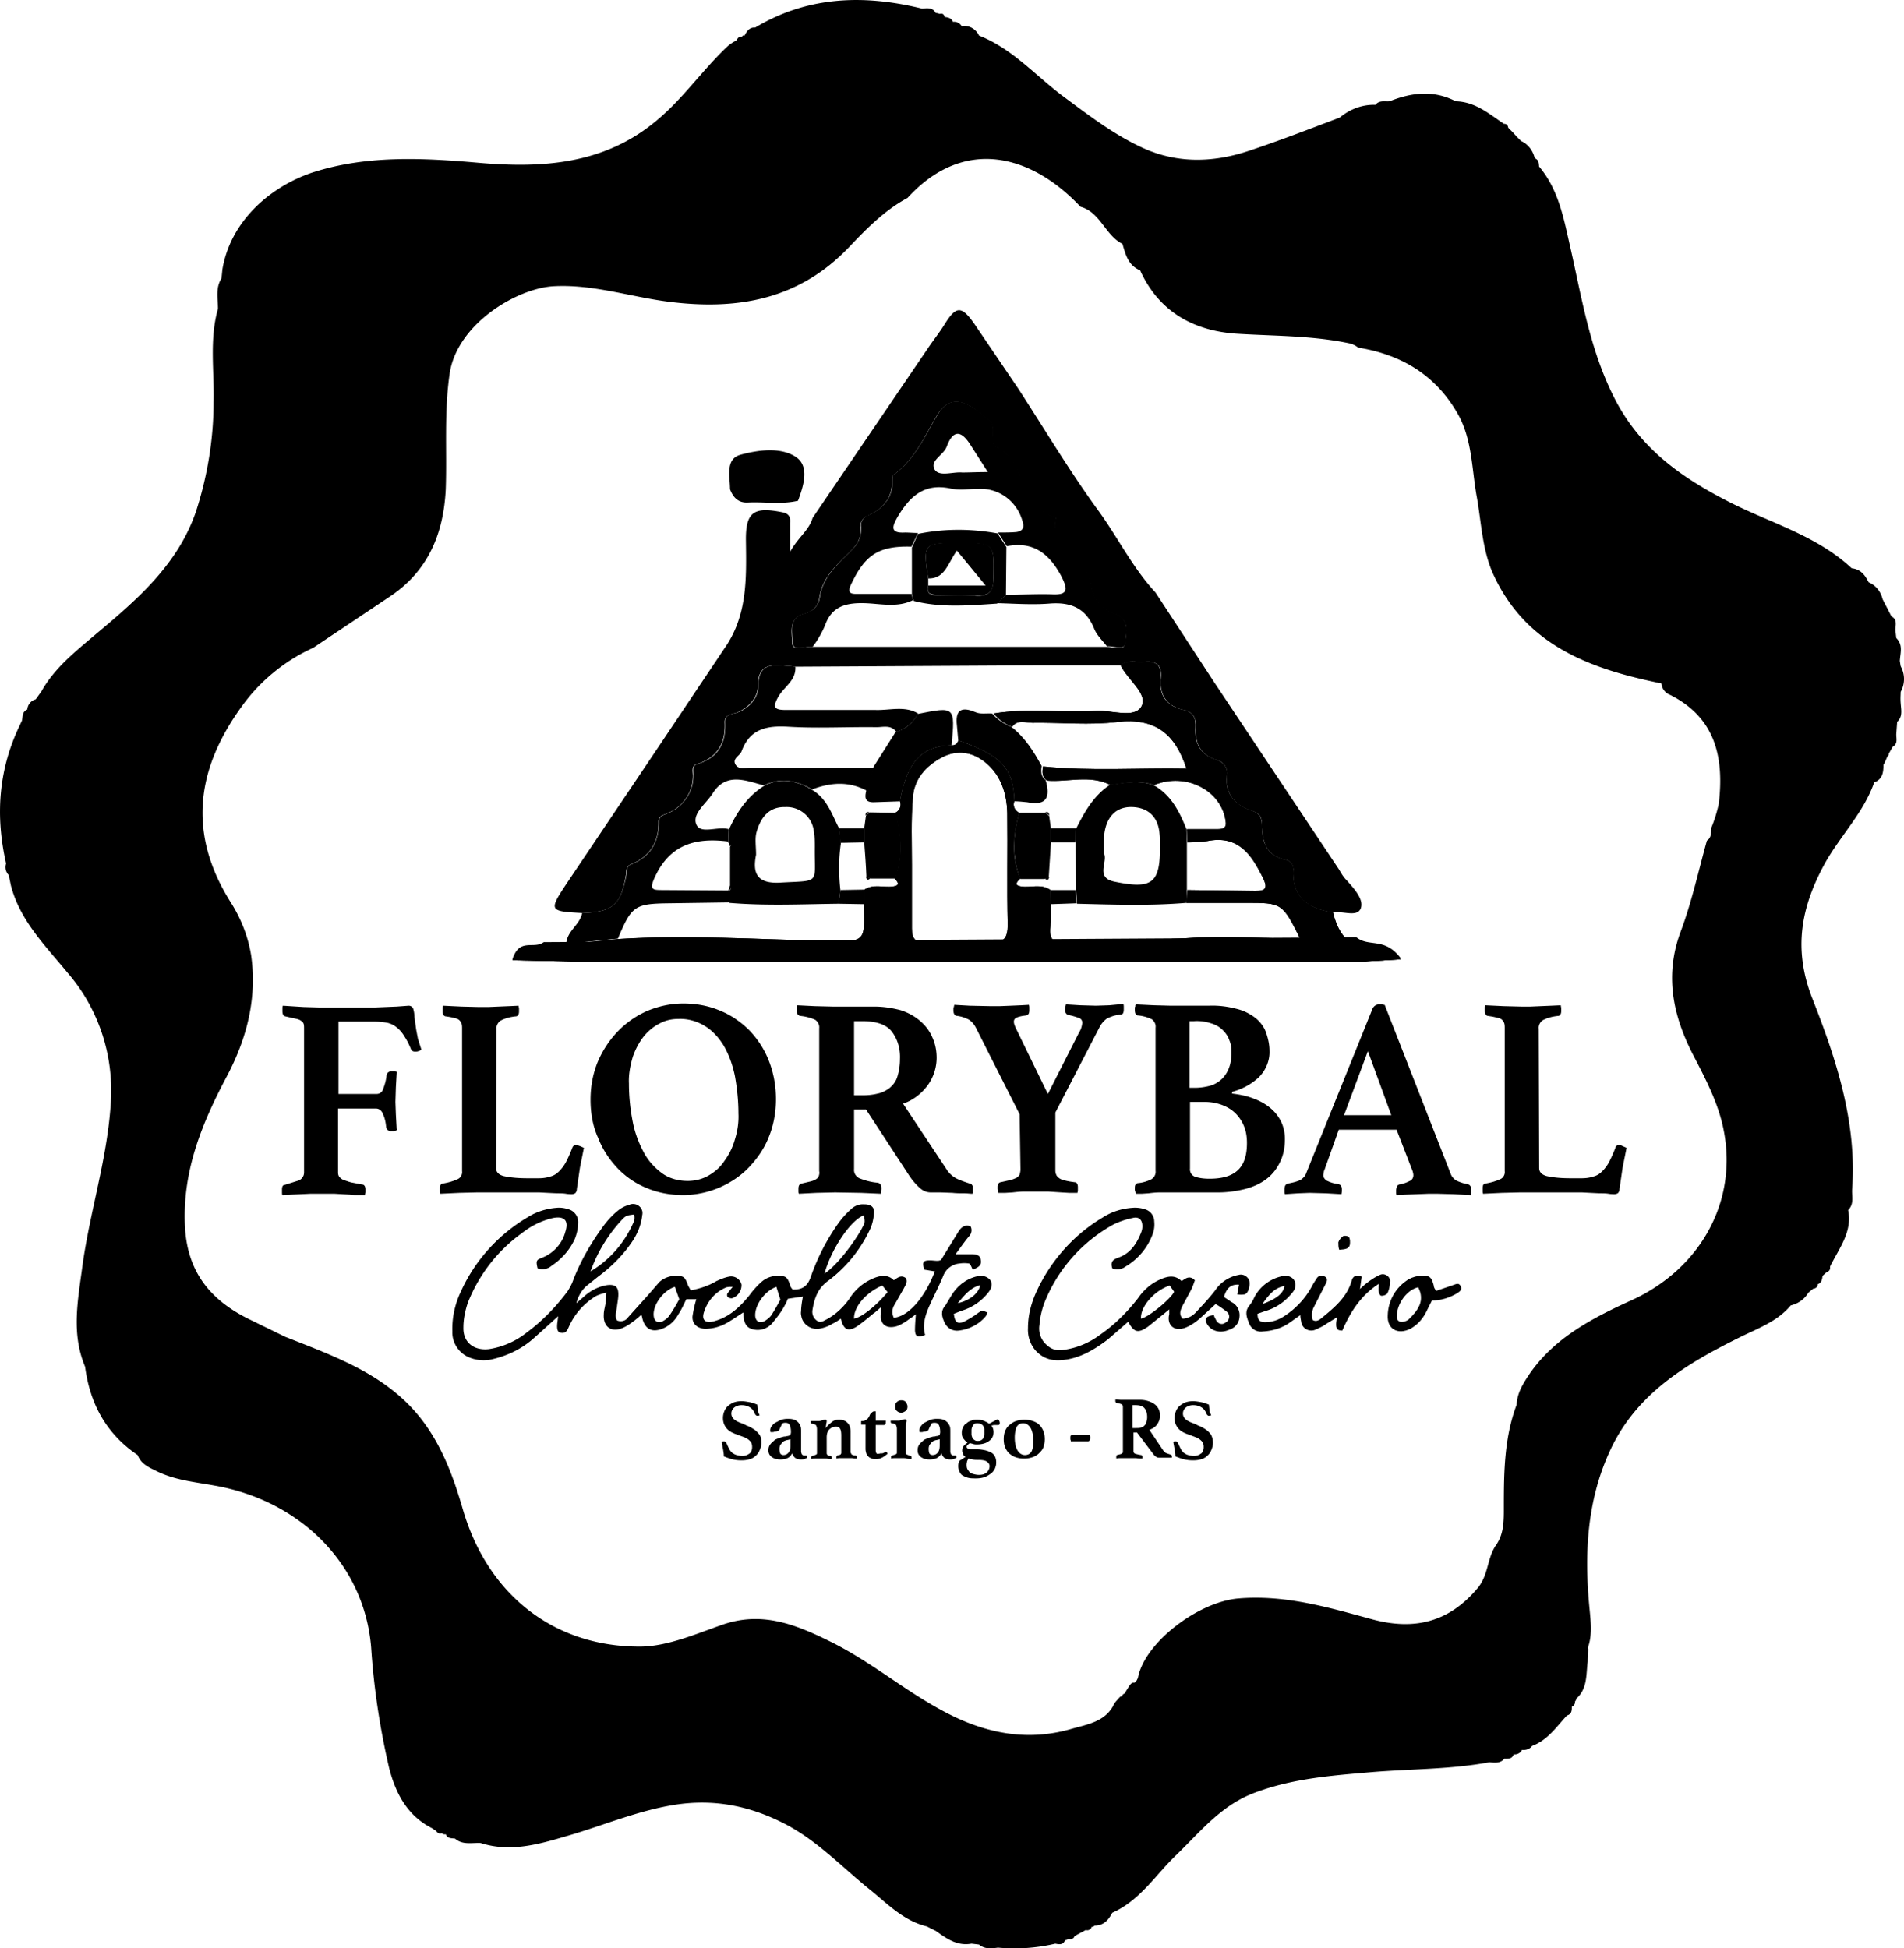 <svg xmlns="http://www.w3.org/2000/svg" xmlns:xlink="http://www.w3.org/1999/xlink" viewBox="-0.08 -0.05 431.33 441.42"><path d="M430.5 156.7a5.98 5.98 0 0 0 0-5.8l-.2-1.2c.1-1.8.8-3.6-.8-5.2l-.2-1.8c0-1.1.5-2.4-.9-3.1l-2-3.9c-.4-1.7-1.5-3.1-3.1-3.8l-.1-.1c-.8-1.6-1.8-2.9-3.8-3.1h0c-8-7.5-18.6-10.3-28.1-15.2-10.3-5.3-19.3-11.6-25.1-22.3-6.1-11.4-7.9-23.7-10.7-35.9-1.4-6.2-2.6-12.5-6.9-17.6v.1c-.1-.8 0-1.6-1-2-.4-1.7-1.5-3.2-3.1-3.9l-1-1-.9-1h0l-1-1c-.1-.6-.4-.9-1-.9-3.4-2.3-6.5-5-10.9-5.1-5-2.6-10-2-15 0h0c-1.1.1-2.3-.3-3.2.8-3-.1-5.8 1-8.1 2.9l.2.4-.2-.4c-6.9 2.6-13.8 5.3-20.8 7.6-7.9 2.6-16 2.8-23.7-.7-6.6-3-12.3-7.4-18.1-11.7-6.3-4.7-11.5-10.8-19.1-13.8h0c-.7-1.5-2.3-2.4-3.9-2.1a2.03 2.03 0 0 0-2-1c-.4-.9-1.1-1-1.9-1.1-.1-.6-.5-.9-1.1-.7-.3-.1-.6-.2-.9-.2-.7-1.3-1.9-1.1-3.1-1C195.8-1.3 183-1 171 6.2c-1.3-.1-1.9.8-2.4 1.8-.3-.1-.5 0-.6.3-.5-.1-.9.1-1.1.6V9c-.7.4-1.4.8-2 1.3-5.8 5.4-10.2 12-16.4 17.1-11.9 9.9-26 10.7-40.5 9.4-12.6-1.1-25.3-1.7-37.5 2.3-9.6 3.3-18.4 11.1-20.2 21.9l-.2 2c-1.4 2.2-.8 4.6-.8 6.9-2 7-.8 14.2-1 21.2 0 8.4-1.4 16.8-4 24.8-4.1 11.9-13.2 19.8-22.4 27.5-4.7 4-9.6 7.8-12.6 13.2L8 158.4c-1.1.3-1.8 1.2-1.9 2.3-1.2.5-1 1.6-1.2 2.5l-.7 1.5c-4.7 10-5.3 20.3-2.9 30.9-.3.9-.1 1.9.6 2.6l.5 2.4c2.1 8 7.8 13.6 12.8 19.7 7.1 8.2 10.6 18.9 9.8 29.8-.8 12.4-4.7 24.3-6.4 36.6-1 7.7-2.6 15.3.6 22.9 1.1 8.4 4.8 15.2 11.9 20 .8 2.1 2.6 2.8 4.4 3.7 4.1 2 8.5 2.4 12.9 3.2 19.7 3.4 34.1 18 35.6 36.7.6 9.2 2 18.4 4.1 27.4 1.5 5.8 4.2 10.9 10 13.7.1.2.4.4.6.3.1.5.7.9 1.2.7h.1c.3.2.6.3.9.2.4 1 1.2.9 2.1 1 1.7 1.5 3.8.9 5.8 1 6.5 2.1 12.8.4 18.9-1.4 8.2-2.3 16.2-5.8 24.7-7.2 9-1.5 17.3.1 25.4 4.3 7.3 3.8 12.8 9.7 19 14.7 4 3.2 7.7 7.2 13.1 8.5l2 1c2.4 1.7 4.8 3.5 8.1 2.9l1.7.2c1.3 1.1 2.8.9 4.3.7 4.4.4 8.8.1 13-.9.9.2 1.8.3 2.2-.8.3 0 .5-.1.8-.3.5.2 1.1 0 1.3-.5v-.1l2.6-1.4c.5.2 1.1-.1 1.3-.6v-.1c.3 0 .5-.1.7-.3 2 0 3.1-1.2 4-2.9h0c6.3-2.8 9.8-8.6 14.5-13.1 5.4-5.2 10-11.1 17.5-14 8.9-3.4 18-4 27.2-4.8 8.8-.7 17.6-.6 26.2-2.2 1.2.1 2.5.3 3.4-.8.8 0 1.7.1 2.1-.9v-.1c.8.1 1.6-.3 1.9-1h.1c.8.1 1.7-.2 2.2-.9 3.5-1.3 5.5-4.3 7.9-6.9 1.1-.3 1.1-1.2 1.1-2 .5-.2.8-.7.7-1.2.2-.1.3-.4.3-.6 2.6-2.3 2.2-5.5 2.6-8.4 0-1 .1-1.9.1-2.9-1-3.8-1.8-7.7-2.3-11.6.5 3.9 1.2 7.8 2.1 11.7 1.2-3 .8-6.1.5-9.3-1.2-12.3-.6-24.4 4.7-35.8 6-12.9 17.3-19.6 29.4-25.6 4-2 8.4-3.5 11.5-7.2 1.7-.4 3.1-1.4 4-2.9l1.1-.9h0c.5 0 1-.4 1-.9v-.1c.9-.3 1-1.1 1.1-1.9l1-.9-.3-.3.3.3c.5-.1.8-.6.7-1.1v-.1c2-4.1 5.1-7.8 4.1-12.8 1.4-1.4.8-3.1.9-4.7 1.1-15.2-3.6-29.5-9-43.2-4.4-11.2-2.6-20.7 2.8-30.6 3.5-6.3 8.8-11.5 11.2-18.4h0c1.9-.7 2.1-2.3 2.1-4l.2-.3.7-1.6a.55.55 0 0 0 .3-.5v-.1l.8-1.4v-.1c1.3-.7.9-1.8.9-2.9l.2-2.8c1.3-1.2.9-2.7.8-4.2-.1-1.2 0-1.9 0-2.6h0 0zm-374.4 142c-8.8-4.4-13.9-10.9-14.3-21.3-.5-12.3 3.9-23 9.4-33.4 4.7-8.8 7-18 5.6-27.7-.7-4.2-2.3-8.3-4.6-11.9-9.9-15.7-7.8-30.4 2.7-44.7 4.1-5.6 9.6-10.1 16-13l17.2-11.5c8.8-5.8 12.3-14.3 12.8-24.4.3-8.8-.4-17.5.9-26.3 1.7-11.1 15.1-19.2 23.5-19.7 8.9-.5 17.4 2.4 26 3.5 15.6 2 29.6-.4 41-12.4 3.9-4.1 8-8.3 13.2-11.1 12.7-13.9 27.9-10 39.2 2 4.5 1.2 5.6 6.5 9.5 8.4.7 2.4 1.3 4.9 4 6h0c4.4 9.7 12.6 13.9 22.5 14.4 8.4.5 16.9.4 25.2 2.2.6.2 1.2.5 1.7.9 9.8 1.6 17.5 6.2 22.5 14.9 3.4 5.9 3.2 12.7 4.4 19.1 1 5.7 1.2 11.5 3.5 16.9 7.2 16.2 21.5 21.7 37.4 25 .3.1.6.1.9.2.1 1.2.9 2.2 2 2.6 10.3 5.2 12.2 14.2 11 24.6-.4 1.9-1 3.8-1.7 5.5-.1 1 .1 2.2-1 2.9-1.9 6.8-3.4 13.8-5.9 20.5-3.7 9.8-1.9 18.8 2.6 27.7 2.9 5.6 5.9 11.2 7.1 17.4 3.2 16.2-5.3 31.4-20.8 38.5-8.8 4-17.6 8.5-23.3 16.9-1.4 2.1-2.7 4.2-2.8 6.8-2.8 7.4-2.9 15.2-2.9 23 0 3.1.1 6.3-1.9 9-1.9 2.9-1.6 6.6-4 9.5-6.5 7.8-14.4 9.7-24 7.1-9.9-2.7-19.7-5.6-30.3-4.7-9.1.8-21.2 10-22.7 18-1 2.2-.8-.1-2.2 2.2l-.5.8c-.4 1-.7.2-1 1.5.2-.8-.5-.1-.8.3-.5.5-.9 1-1.2 1.7-2 3.4-5.6 4-9.2 5-10.5 3.1-20.3.9-29.6-4.2-8.7-4.7-16.3-11.2-25.3-15.6-7.9-3.9-15.5-6.9-24.5-3.7-6 2.1-12.4 4.9-18.6 4.9-19.3 0-34.3-11.6-40-31-2.1-7.3-4.7-14.4-9.4-20.5-7.9-10.2-19.6-14.2-30.9-18.7m67.3-96c-7.5-.4-7.6-.5-3.5-6.7l20.9-31.1 14.8-22.1c5.3-7.5 5-15.9 4.9-24.4-.1-6.5 1.7-7.8 8.2-6.5 1.6.3 1.9 1.1 1.8 2.4v6.6c1.8-3.3 4.3-4.9 5.1-7.7l26.1-38.4c1.2-1.8 2.5-3.4 3.7-5.3 2.7-4.4 3.9-4.5 6.9-.2l9.9 14.6c6.1 9.4 11.8 19 18.4 28 4.3 6 7.6 12.7 12.7 18.2l13.4 20.5 28.2 42.3c.5.9 1 1.7 1.7 2.4 1.7 1.9 3.9 4.3 3.2 6.3-.8 2.2-4.2.5-6.3 1-5.5-.9-9.3-3.2-9-9.6.1-1.2-.7-2.2-1.9-2.4h-.1c-4-.9-5-3.9-5.1-7.5 0-1.8-.2-2.9-2.4-3.6-3.5-1.1-5.9-3.6-5.6-7.8.4-1.7-.7-3.4-2.4-3.7-3.5-1.1-4.8-3.8-4.6-7.3.1-2-.4-3.5-2.7-4-3.8-.8-5.6-3.4-5.2-7.2.3-2.8-.9-4-3.7-3.7-1.8.2-3.7-.6-5.3.8h-19.5l-54.4.3c-.7-.1-1.3-.2-2-.2-3.5-.3-6.4-.4-6.4 4.7 0 2.4-2 4.8-4.8 5.9-1.1.4-2.8.4-2.7 2.3.2 4.7-1.7 7.9-6.4 9.4-1.2.4-.8 1.7-.8 2.6 0 3.8-2.3 7.1-5.8 8.5-.9.4-2 .6-2 1.9.1 4.6-1.9 7.9-6.3 9.7-1.2.5-.9 1.6-1.1 2.5-1.2 6.8-2.9 8.2-9.9 8.5h0 0zm52.2-60.3h66.6c1.5-.1 4 1.1 4.2-.8.2-2.2 1.3-5.4-2.5-6.7a7.57 7.57 0 0 1-5.2-6.2c-.6-6.3-9.7-8.1-8-15.5-.1-.1-.2-.2-.4-.2-7.9-2.4-6.3-12.8-13.4-16-.6-.3-.5-2.5-.5-3.8 0-1.5-.8-2.1-1.9-3-3.7-3.1-7.6-5.5-10.8-.1-2.9 5-5.2 10.2-10.1 13.6-.1.1 0 .3 0 .5.3 4.2-1.9 6.9-5.5 8.5-1.1.4-1.8 1.5-1.6 2.7.1 1.7-.4 3.3-1.6 4.6-3.2 3.4-7.1 6.2-7.8 11.5-.3 1.7-1.6 3-3.3 3.4-3.8.9-2.8 4.5-2.8 6.6s3 .7 4.6.9h0 0z"/>
<use xlink:href="#51647"/>
<path d="M180.7 113.4c-3.8.9-7.6.2-11.4.4-2.2.1-3.3-1.2-4-3 0-2.9-1.1-6.8 2.3-7.8 4-1.1 9-1.8 12.5.4 3.3 2.1 1.9 6.5.6 10h0zm-40.8 99.2l-11.7 1.2c.1-2.9 3.1-4.3 3.6-7 7-.3 8.6-1.7 10-8.5.2-.9-.1-2.1 1.1-2.5 4.4-1.8 6.3-5 6.3-9.7 0-1.3 1.1-1.5 2-1.9 3.5-1.4 5.8-4.8 5.8-8.5.1-.9-.4-2.2.8-2.6 4.7-1.4 6.6-4.6 6.4-9.4-.1-2 1.5-1.9 2.7-2.3 2.8-1 4.8-3.4 4.8-5.9 0-5.1 2.9-5 6.4-4.7.7 0 1.3.1 2 .2.2 3.1-2.5 4.5-3.8 6.7-1.5 2.6-.9 3.1 1.7 3.1h20.3c3.2.1 6.6-1 9.6.8-1 2-2.8 3.5-4.9 4.2-1.2-1.7-3-1.1-4.5-1.1-6.6-.1-13.3.3-19.9-.1-4.9-.3-8.8.4-10.7 5.6-.4 1-2.1 1.6-1.4 2.9.8 1.4 2.4.7 3.6.8h27.8l-1.6 5.2c-4.1-2.2-8.2-1.9-12.4-.3-3.5-2-7.1-2.8-10.9-.9-4.2-1.1-8.6-3.1-11.7 1.9-1.5 2.3-4.7 4.6-3.6 7 1 2.2 4.8.3 7.3 1l-.1 2.8c-7.2-.9-13.1.5-16.6 8-1.4 3-.5 3 1.8 3l14.9.1.2 2.7-13.8.2c-7.7.1-8.4.6-11.5 8h0 0zm44.1-66.1c-1.6-.2-4.5 1.2-4.5-1s-1.1-5.7 2.8-6.6c1.7-.4 3-1.7 3.3-3.4.7-5.2 4.6-8.1 7.8-11.5 1.1-1.2 1.7-2.9 1.6-4.6-.2-1.2.5-2.3 1.6-2.7 3.6-1.6 5.8-4.3 5.5-8.5 0-.2-.1-.4 0-.5 4.9-3.4 7.2-8.7 10.1-13.6 3.1-5.4 7.1-2.9 10.8.1 1.1.9 1.9 1.5 1.9 3 0 1.3-.1 3.5.5 3.8 7.1 3.2 5.6 13.6 13.4 16 .2 0 .3.1.4.2-1.6 7.4 7.4 9.2 8 15.5a7.57 7.57 0 0 0 5.2 6.2c3.7 1.3 2.6 4.5 2.5 6.7-.2 1.9-2.7.6-4.2.8-1-1.3-2.3-2.5-2.9-4-1.9-4.7-5.3-6.1-10.2-5.7-3.9.3-7.9 0-11.8-.1l2.1-1.9c3.4 0 6.9-.2 10.3-.1 3.8.2 3.6-1.2 2.2-4-2.7-5.1-6.3-8.1-12.4-6.9l-2-3.1c1.3 0 2.7 0 4-.1s2.1-.8 1.6-2.3c-1.2-4.6-5.3-7.7-10-7.5-2.1 0-4.4.4-6.5-.1-5.9-1.2-9.1 1.9-11.8 6.4-1.2 2.1-1.9 3.8 1.6 3.6 1 0 2 .1 3 .1l-1.5 3.1c-7.4-.2-10.5 1.8-13.7 8.6-1.1 2.3.5 2.1 1.8 2.1h11.9l.4 1.4c-3.6 1.8-7.4.8-11.1.7-4.3-.1-7.4.8-8.9 5.1-.8 1.8-1.7 3.4-2.8 4.8h0 0zm39.7-39.6l-3.9-6.1c-2-3.2-3.9-3.7-5.4.3-.7 2-4 3.2-2.7 5.3 1.1 1.6 4.1.4 6.2.6 1.6 0 3.3-.1 5.8-.1h0 0zm45 97.6c-8.3.7-16.6.4-24.8.2l-.2-3-.1-10.8.1-3.2c1.9-3.8 4-7.5 7.6-9.9 3.3-.5 6.6-1.2 9.9 0 4 2.2 5.9 6 7.5 10 0 1 .1 2 .1 3v10.8l-.1 2.9zM250 193.3c1 1.8-2.1 5.5 2.4 6.4 8.7 1.8 10.4.3 10.3-8.4 0-.8 0-1.6-.1-2.5-.3-3.6-2.4-5.8-6-6-3.9-.2-6 2.3-6.5 6-.2 1.6-.2 3.1-.1 4.5h0z"/><path d="M229 164.6c3.1 2.4 5.1 5.6 6.9 8.9-.2 1.2-.2 2.4.9 3.2 1.1 3.8.3 5.9-4.2 5-1-.1-1.9-.2-2.9-.2-.2-7.4-2.9-10.4-12.7-13.8l-.3-3.4c-.4-3.4.9-4.4 4.2-3 1.1.5 2.5.2 3.8.3 1.2 1.4 2.7 2.4 4.3 3h0zm-21.2-2.9c8.5-1.7 8.5-1.7 7.7 7.1-6.8.2-10.1 3.8-11.7 12.7l-5.8.2c-2.3.1-2.2-1.2-1.8-2.8s1.1-3.4 1.6-5.2l5-7.9c2.2-.6 4-2.1 5-4.1zm23 22.4h5.9l.9.7.4 2.9v3.2l-.5 7.8-1 .4H231c-1.9-5.1-1.6-10.1-.2-15h0 0zm-28 0c1.4 5 1.8 10-.1 14.9h-5.5l-1-.4c-.1-2.6-.3-5.2-.5-7.8v-3.2l.4-2.9.9-.7 5.8.1h0zm-12.5 17.5l5.3-.1v3.3l-5.7-.1.4-3.1h0 0zm47.6 0h5.7l.2 3-5.8.2-.1-3.2h0z"/><path d="M190.3 201.6l-.4 3.1c-8.3.1-16.5.5-24.8-.2l-.2-2.7h0c.6-.2.7-.5.4-1.1v-8.9c.1-.1.2-.4.2-.4l-.6-.6h0l.1-2.8c1.8-4 4.2-7.6 8-10 3.8-2 7.4-1.2 10.9.9s4.5 5.7 6.2 8.9l.3 3.3c-.5 3.4-.5 7-.1 10.5h0 0zm-19.1-8c-.8 4 0 6.7 5.7 6.3 9-.5 7.5.4 7.6-8 0-1.2 0-2.3-.2-3.5a6.19 6.19 0 0 0-6.5-5.6c-3.8-.1-5.6 2.5-6.5 5.7-.4 1.5-.1 3.1-.1 5.1h0zm36.7-72.7c5.9-1.2 12-1.2 18-.1l2 3.1-.1 10.9-2 1.9c-6.3.4-12.6 1-18.9-.6-.1-.4-.2-.9-.4-1.4V124l1.4-3.1zm2.3 10.1v1.7c-.5 2.1 1 2.1 2.3 2.1 2.8 0 5.7-.2 8.5.1 3.1.2 3.9-1.1 4-4 .1-7.9.2-7.9-7.8-7.9s-8.2 0-7 8h0zm33.3 59.8H238v-3.2h5.7l-.2 3.2zm-5.9-6.1l-.9-.7c.7-.2.9.1.9.7zm0 13.9c-.1.8-.5.8-1 .4l1-.4z"/><path d="M190.3 190.9l-.3-3.3h5.6v3.2l-5.3.1zm5.7-6.2c0-.6.2-.9.9-.7l-.9.7zm1.1 14.2c-.5.5-.9.5-1-.4l1 .4zm-31.8-7.2l-.4-1.1.6.6c0 .2-.1.4-.2.5h0 0zm-.4 10l.4-1.1c.4.6.2.9-.4 1.1zm45.3-70.7c-1.2-7.9-1.1-8.1 7-8.1s7.9 0 7.8 7.9c0 2.9-.8 4.3-4 4-2.8-.2-5.6 0-8.5-.1-1.4 0-2.8 0-2.3-2.1h13l-6.5-7.9c-2.1 2.9-2.7 6.4-6.5 6.3h0 0zM68.8 232.9c0-.3 0-.7-.1-1s-.3-.5-.6-.7c-.4-.3-.9-.4-1.4-.5l-2.2-.5c-.4-.1-.6-.5-.6-1.2v-.6c0-.2 0-.4.1-.6l4.7.3 3.5.1h12.7l4.9-.2 2.7-.2a1.1 1.1 0 0 1 1 .6 6.28 6.28 0 0 1 .3 1.9l.4 2.9.4 2.1.8 2.5c-.2.1-.4.2-.7.3-.2.1-.5.1-.8.1-.4 0-.8-.2-.9-.6-.4-1-.9-2-1.5-2.9a7.35 7.35 0 0 0-1.6-1.9c-.6-.5-1.3-.9-2.1-1.1-1-.2-2-.3-3-.3h-8.2v16.4h8.6c.7 0 1.3-.4 1.5-1.1.4-1 .7-2.1.8-3.2.1-.5.6-.9 1.1-.8h.6c.2 0 .4 0 .6.1l-.2 3.5-.1 3.3.1 2.8.2 3.6c-.2.1-.4.2-.6.2h-.6c-.6.1-1.1-.3-1.2-.9-.1-1.1-.3-2.1-.8-3.1-.2-.6-.8-1.1-1.5-1.1h-8.6v14.5c0 .4.1.8.4 1.1s.7.6 1.2.7c.6.2 1.1.4 1.7.5l2.1.4c.5 0 .8.4.8 1.1v.6c0 .2-.1.5-.1.7h-1.7c-.6 0-1.2 0-1.7-.1l-3.5-.2h-3.6-1.9l-2.1.1-2.2.1-2 .1c-.1-.2-.1-.4-.1-.7v-.6c0-.6.2-1 .6-1l3.2-1c.7-.3 1.2-1 1.2-1.8v-32.7h0zm43.5 31.7c0 .9.6 1.5 1.7 1.8 1.8.4 3.7.5 5.5.5h2.4c.9 0 1.8-.1 2.7-.4.8-.2 1.4-.6 2-1.2a8.88 8.88 0 0 0 1.6-2.2 30.9 30.9 0 0 0 1.4-3.2c.2-.4.5-.6.9-.5.3 0 .5.1.8.2l.9.4-.9 4.5-.7 4.8c0 .5-.2.8-.4 1-.2.1-.5.2-.7.2-.3 0-.8 0-1.4-.1s-1.3-.1-2-.1l-2.1-.1-1.9-.1H108l-4.1.1-4.2.2c-.1-.2-.1-.4-.1-.7v-.6c0-.6.2-1 .6-1 1.2-.2 2.3-.5 3.4-1 .7-.3 1.1-1.1 1-1.8V233c0-.4 0-.7-.1-1.1-.1-.3-.3-.6-.5-.8-.3-.3-.7-.4-1.1-.5-.7-.2-1.4-.3-2.1-.4-.4-.1-.6-.5-.6-1.1v-.6c0-.2 0-.5.1-.7l4.2.2 4 .1h2l2.3-.1 2.4-.1 2.2-.1c0 .2.1.5.1.7v.6c0 .6-.2 1-.6 1.1-1.2.1-2.5.4-3.6 1-.6.4-1 1.2-.9 1.9l-.1 31.5h0zm21.4-15.5c0-2.9.5-5.8 1.6-8.5 1.1-2.6 2.6-4.9 4.5-6.9a20.85 20.85 0 0 1 6.7-4.7c2.6-1.1 5.4-1.7 8.2-1.7 2.9 0 5.7.5 8.3 1.6 2.5 1 4.8 2.6 6.7 4.5 1.9 2 3.4 4.3 4.4 6.9 1.1 2.8 1.6 5.7 1.6 8.7 0 2.9-.5 5.8-1.6 8.5-1 2.6-2.6 4.9-4.5 6.9s-4.2 3.5-6.7 4.6c-2.6 1.1-5.4 1.7-8.2 1.7-2.9 0-5.7-.5-8.3-1.6-2.5-1-4.8-2.6-6.6-4.5-1.9-2-3.4-4.3-4.4-6.9-1.2-2.6-1.7-5.6-1.7-8.6h0zm22 18.4c1.7 0 3.3-.4 4.7-1.2s2.7-1.9 3.6-3.3c1.1-1.5 1.9-3.1 2.4-4.9.6-1.9.9-3.9.8-5.9 0-2.9-.3-5.7-.8-8.5-.5-2.4-1.3-4.7-2.5-6.8-1.1-1.8-2.5-3.4-4.3-4.5s-3.9-1.7-6-1.6c-1.5 0-2.9.3-4.2 1-1.4.7-2.6 1.7-3.6 2.9-1.1 1.4-1.9 2.9-2.5 4.6-.6 2-1 4.1-.9 6.1 0 3 .3 5.9.9 8.9.5 2.5 1.4 4.8 2.6 7 1 1.8 2.5 3.4 4.2 4.6 1.6 1.1 3.6 1.6 5.6 1.6zm40.4-16.2h-2.7v13.5c-.1.9.4 1.7 1.2 2.1 1.3.5 2.7.9 4.1 1 .6.1.9.5.9 1.3 0 .4-.1.8-.1 1.2l-4.5-.2-5.9-.1-4.3.1-3.9.2c-.1-.2-.1-.4-.1-.6v-.5c0-.7.2-1.1.7-1.2l2.1-.5c.4-.1.9-.3 1.2-.5s.5-.4.6-.7.2-.7.1-1.1v-32.4c.1-.7-.3-1.5-.9-1.9-1.1-.5-2.3-.8-3.5-.9-.2-.1-.4-.2-.5-.4-.2-.3-.2-.6-.2-.9v-.6c0-.2 0-.4.1-.5l4 .2 4.1.1h9.4c2 0 4 .3 5.9.8 1.6.5 3.1 1.3 4.4 2.4 1.2 1 2.2 2.3 2.8 3.7.7 1.5 1 3.1 1 4.7 0 2.2-.7 4.4-2 6.2-1.4 1.9-3.3 3.4-5.6 4.2l9.8 14.8c.6 1 1.5 1.8 2.6 2.3.9.4 1.8.7 2.7 1a.55.55 0 0 1 .5.3c.2.2.2.5.2.8v.6c0 .2 0 .4-.1.6-.5 0-1.1-.1-1.9-.1s-1.7 0-2.6-.1l-2.7-.1h-2.2c-1 0-1.9-.4-2.6-1.1-1-.9-1.8-1.9-2.5-3l-9.6-14.7h0zm-.8-3.2c1.2 0 2.3-.1 3.5-.4 1-.2 1.9-.7 2.7-1.3.8-.7 1.4-1.5 1.7-2.5.4-1.3.6-2.6.6-4 .1-2.3-.5-4.5-1.9-6.3-1.2-1.5-3.4-2.3-6.6-2.3h-1.9v16.8h1.9zm35.6 4.3l-9.9-19.6c-.4-.8-1-1.5-1.7-1.9-.8-.4-1.7-.7-2.6-.8-.5 0-.8-.5-.8-1.3v-.3c0-.1 0-.2.1-.4l.1-.5 3.5.2 4.7.1h2.1l2.5-.1 2.3-.1 1.8-.1c.1.3.1.5.1.8v.4c0 .7-.2 1.1-.7 1.2-.8.1-1.5.2-2.2.5-.4.2-.6.5-.6.9 0 .5.2.9.4 1.4l7.3 15 7.1-14c.4-.6.6-1.3.7-2.1 0-.5-.2-.9-.7-1.1-.8-.3-1.5-.5-2.4-.7-.5-.1-.8-.5-.8-1.2 0-.4.1-.8.2-1.2l3.3.2 3.5.1 3-.1 3.2-.3c.1.2.1.5.1.8v.4c0 .8-.2 1.2-.7 1.2-1.1.1-2.1.4-3.1.9-.6.4-1.1 1-1.5 1.6L239 252v12.9c0 .4 0 .8.2 1.2.1.3.4.6.7.8.4.3.9.4 1.3.5.7.2 1.5.3 2.2.4a.55.55 0 0 1 .5.3c.2.3.2.6.2.9v.3.4l-.1.5h-1.9l-1.7-.1-3.1-.2h-2.6-2.6c-1 0-1.9.1-2.8.2l-1.6.1h-1.6l-.1-.5c0-.1-.1-.2-.1-.4v-.3c0-.3 0-.7.2-.9.1-.1.3-.3.5-.3l2.2-.5c.5-.1.9-.3 1.4-.5.3-.2.5-.4.7-.7.1-.4.2-.8.2-1.2l-.2-12.5h0zm48.1-4.7c1.6.2 3.3.5 4.8 1.1 1.4.5 2.7 1.2 3.8 2.1s1.9 1.9 2.5 3.1.9 2.6.9 4c0 1.8-.3 3.6-1.1 5.2-.7 1.5-1.7 2.8-3 3.8-1.4 1.1-3 1.8-4.8 2.3-2 .5-4.1.8-6.2.8h-10.7-2.5c-.9 0-1.8.1-2.6.2l-1.5.1h-1.4l-.1-.5c0-.1-.1-.2-.1-.4v-.3c0-.3 0-.7.2-.9.1-.1.3-.3.5-.3 1.1-.1 2.1-.4 3.1-.9.6-.4 1-1.1.9-1.9v-32.4c.1-.7-.2-1.4-.8-1.9-1-.5-2.1-.8-3.2-.9-.3 0-.5-.2-.6-.5s-.1-.6-.1-.9v-.3c0-.1 0-.2.1-.3 0-.2 0-.3.1-.5l4.2.2 3.8.1h8.6c2.2-.1 4.4.2 6.6.8 1.5.4 3 1.2 4.2 2.2 1 .9 1.8 2 2.2 3.3.4 1.2.7 2.5.7 3.9.1 2.2-.8 4.4-2.4 6-1.7 1.6-3.8 2.7-6 3.3l-.1.4h0zm-8.5-1.3c1.4 0 2.7-.2 4-.6 1-.4 1.9-1 2.6-1.8.6-.7 1.1-1.6 1.4-2.6s.4-2 .4-3-.1-1.9-.5-2.8c-.3-.9-.8-1.6-1.5-2.3s-1.6-1.2-2.6-1.5c-1.2-.4-2.6-.6-3.9-.5h-1v15.1h1.1 0zm-1 18.3c-.1.9.5 1.7 1.3 1.9 1 .3 2 .4 3.1.4 2.9 0 5-.6 6.4-1.9s2.1-3.3 2.1-6.2c0-1.4-.2-2.8-.8-4.1-.5-1.1-1.2-2.1-2.1-2.9s-1.9-1.3-3-1.7c-1.2-.4-2.4-.6-3.7-.6h-3.3v15.1h0zm46.8-8.8h-13.1l-3.2 9c-.1.2-.2.5-.2.7s-.1.4-.1.6c0 .5.3.9.7 1.2.8.4 1.7.7 2.6.8.6.1.9.5.9 1.2 0 .4 0 .7-.1 1.1l-3.5-.2-3.7-.1-2.6.1-3 .2c-.1-.2-.1-.4-.1-.6v-.5c0-.8.3-1.2.8-1.3 1-.2 1.9-.4 2.8-.8.6-.4 1.1-.9 1.3-1.5l15-37.2c.2-.6.8-1.1 1.5-1.1h.6c.2 0 .4.1.7.1l15 38.4a2.94 2.94 0 0 0 1.4 1.5c.7.3 1.5.6 2.3.7.6.1 1 .7.9 1.3 0 .4 0 .8-.1 1.2l-3.9-.2-3.6-.1h-2.1l-2.5.1-2.6.1-2.1.1c-.1-.2-.1-.4-.1-.6v-.5c0-.3.1-.6.2-.9.1-.2.3-.3.5-.4.8-.1 1.6-.4 2.4-.8.5-.2.8-.7.8-1.3 0-.3-.1-.7-.2-1l-3.6-9.3h0zm-1.2-3.3l-5.3-14.5-5.4 14.5h10.7 0zm33.5 12c0 .9.6 1.5 1.7 1.8 1.8.4 3.7.5 5.5.5h2.4c.9 0 1.8-.1 2.7-.4.8-.2 1.4-.6 2-1.2a8.88 8.88 0 0 0 1.6-2.2 30.9 30.9 0 0 0 1.4-3.2c.1-.4.4-.5.9-.5.3 0 .5.1.7.2l.9.4-.9 4.5-.7 4.8c0 .5-.2.8-.4 1-.2.1-.5.2-.7.2-.3 0-.8 0-1.4-.1s-1.2-.1-2-.1l-2.1-.1-1.9-.1h-14.1l-4.1.1-4.2.2c-.1-.2-.1-.4-.1-.7v-.6c0-.6.2-1 .6-1 1.2-.2 2.3-.5 3.4-1 .7-.3 1.1-1.1 1-1.8v-32.4c0-.4 0-.7-.1-1.1-.1-.3-.3-.6-.5-.8-.3-.3-.7-.4-1.2-.5-.7-.2-1.4-.3-2.1-.4-.4-.1-.6-.5-.6-1.1v-.6c0-.2 0-.5.1-.7l4.2.2 4 .1h2l2.3-.1 2.4-.1 2.2-.1c0 .2.1.5.1.7v.6c0 .6-.2 1-.6 1.1-1.2.1-2.5.4-3.6 1-.6.4-1 1.2-.9 1.9l.1 31.6h0z"/><path d="M172 320.6c-.1 0-.2.1-.4.1s-.3 0-.4-.1l-.2-.2c-.3-.8-.7-1.3-1.2-1.6s-1.1-.5-1.9-.5c-.6 0-1.2.2-1.6.5a1.75 1.75 0 0 0-.7 1.4c0 .5.2.9.5 1.2s.8.6 1.3.8 1.1.4 1.6.7c.6.2 1.1.5 1.6.8s.9.7 1.3 1.2.5 1.1.5 1.9c0 .5-.1 1-.3 1.5s-.4.9-.8 1.3-.8.7-1.4.9-1.2.3-2 .3c-.9 0-1.6-.1-2.3-.3s-1.2-.4-1.7-.6c0-.6-.1-1.1-.2-1.7l-.3-1.6c.1-.1.3-.1.5-.1s.3 0 .4.1.1.2.2.3c.2.5.4.9.6 1.3s.5.7.7.9c.3.2.6.4 1 .5s.8.2 1.3.2c.4 0 .8-.1 1-.2.3-.1.5-.3.7-.4.2-.2.3-.4.4-.7s.1-.5.1-.8c0-.6-.2-1-.5-1.3s-.7-.6-1.2-.8l-1.6-.6c-.6-.2-1.1-.4-1.6-.7s-.9-.7-1.2-1.2-.5-1.1-.5-1.9c0-.5.1-1 .3-1.5s.5-.9.8-1.2c.4-.3.8-.6 1.3-.8s1.1-.3 1.8-.3c.6 0 1.1.1 1.7.2s1.2.3 1.9.6c0 .4.1.8.1 1.3s.3.7.4 1.1zm10.5 9.1c.2 0 .3.2.3.5l-.6.3c-.3.1-.5.1-.8.1-.6 0-1-.1-1.4-.4-.3-.3-.5-.6-.6-1-.3.5-.6.9-1.1 1.1-.4.2-1 .3-1.5.3-.3 0-.6 0-.9-.1-.3 0-.6-.1-.9-.3-.3-.1-.5-.4-.7-.6-.2-.3-.3-.6-.3-1.1s.1-.9.4-1.3c.2-.3.6-.6.9-.9s.8-.4 1.2-.6c.4-.1.9-.3 1.3-.3.2 0 .3-.1.5-.1s.3-.1.4-.1.2-.1.3-.2c0-.1.1-.3.1-.6 0-.7-.1-1.2-.3-1.6s-.5-.5-1-.5c-.4 0-.7.1-.8.4s-.3.6-.5 1.1c0 .1-.2.3-.3.3-.2.1-.4.2-.7.2-.2 0-.3.1-.5.1h-.4c-.1 0-.1 0-.2-.1v-.3c0-.3.1-.7.4-1a2.36 2.36 0 0 1 .9-.8l1.2-.6c.4-.1.9-.2 1.3-.2.5 0 .9 0 1.3.1s.7.2 1 .5c.3.2.5.5.7.9s.2.8.2 1.4v3.5 1c0 .2.1.4.1.5.1.2.3.4.6.4h.3.1zm-3.4-3.7l-.4.1c-.3.1-.6.1-.8.2-.3.1-.5.2-.7.4s-.3.4-.5.6c-.1.2-.2.5-.2.9 0 .5.1.9.2 1.1.2.2.4.3.7.3.5 0 .9-.2 1.2-.6s.4-.9.4-1.6V326zm13.6 3.1c0 .2.1.3.2.4.2.1.4.2.9.2.1 0 .1 0 .1.1 0 0 .1.1.1.2v.2.2c-.3 0-.7 0-1-.1h-1.3-1.2c-.4 0-.7 0-1.1.1v-.4c0-.1.1-.2.2-.3.3-.1.6-.1.7-.2s.2-.2.2-.4v-3.9c0-.8-.1-1.3-.3-1.6s-.5-.4-.9-.4c-.6 0-1.1.2-1.5.6s-.6 1-.6 1.8v3.6c0 .2.1.3.2.4s.3.2.7.2c.1 0 .2.1.2.3v.4c-.3 0-.7 0-1.1-.1H186h-1.3c-.3 0-.7 0-1 .1v-.2-.2c0-.1 0-.2.1-.2l.1-.1c.4-.1.7-.2.9-.3s.2-.2.2-.4v-5.3c0-.4-.1-.7-.2-.9s-.4-.3-.9-.4c-.2 0-.3-.1-.3-.3v-.1-.2h.3.5.5.5c.3 0 .6-.1.9-.2s.5-.1.6-.1c.2 0 .3.1.3.3 0 .1 0 .3-.1.6 0 .2-.1.6-.1 1 .4-.6.9-1 1.4-1.4s1-.5 1.6-.5c.8 0 1.4.2 1.9.7s.7 1.1.7 2v4.8zm7.6-.1c.1-.1.2-.1.3-.1s.3.1.4.4c-.6.5-1 .8-1.5 1-.4.2-.9.2-1.3.2-.3 0-.5 0-.8-.1-.2-.1-.5-.2-.7-.4s-.4-.4-.5-.7-.2-.7-.2-1.1v-5.5h-1v-.5-.2c0-.1.1-.1.2-.1a1.69 1.69 0 0 0 1-.3c.3-.2.5-.5.7-.9.1-.3.3-.6.5-.7.2-.2.4-.3.5-.3h.4v2.1h2.3c0 .4 0 .7-.1.8s-.2.2-.3.2h-1.9v4.9.9c0 .2.1.4.1.5.1.1.1.2.2.2h.3c.1 0 .3 0 .5-.1.5.1.7-.1.9-.2zm3.9 1.3h-1.3c-.4 0-.7 0-1.1.1v-.4c0-.1 0-.2.1-.2l.1-.1c.4-.1.7-.2.9-.3s.2-.2.2-.4v-5.3c0-.4-.1-.7-.2-.9s-.4-.3-.9-.4c-.2 0-.3-.1-.3-.3v-.1-.2h.3.5.5.5c.3 0 .6-.1.9-.2s.5-.1.6-.1c.2 0 .3.1.3.3 0 .1 0 .3-.1.6 0 .2-.1.6-.1 1v5.7c0 .2.1.3.3.4s.5.2.8.3c.1 0 .2.1.2.3v.2.2c-.3 0-.7 0-1.1-.1-.2-.1-.6-.1-1.1-.1zm-1.5-11.7c0-.4.1-.8.4-1 .3-.3.6-.4 1-.4s.8.1 1 .4.4.6.4 1-.1.8-.4 1-.6.4-1 .4-.7-.1-1-.4c-.3-.2-.4-.6-.4-1zm13.6 11.1c.2 0 .3.2.3.5l-.6.3c-.3.1-.5.1-.8.1-.6 0-1-.1-1.4-.4-.3-.3-.5-.6-.6-1-.3.5-.6.9-1.1 1.1-.4.2-1 .3-1.5.3-.3 0-.6 0-.9-.1-.3 0-.6-.1-.9-.3-.3-.1-.5-.4-.7-.6-.2-.3-.3-.6-.3-1.1s.1-.9.4-1.3c.2-.3.6-.6.9-.9s.8-.4 1.2-.6c.4-.1.9-.3 1.3-.3.2 0 .3-.1.5-.1s.3-.1.4-.1.2-.1.3-.2c0-.1.1-.3.1-.6 0-.7-.1-1.2-.3-1.6s-.5-.5-1-.5c-.4 0-.7.1-.8.4s-.3.6-.5 1.1c0 .1-.2.3-.3.3-.2.1-.4.2-.7.2-.2 0-.3.1-.5.1h-.4c-.1 0-.1 0-.2-.1v-.3c0-.3.1-.7.4-1a2.36 2.36 0 0 1 .9-.8l1.2-.6c.4-.1.9-.2 1.3-.2.5 0 .9 0 1.3.1s.7.2 1 .5c.3.2.5.5.7.9s.2.8.2 1.4v3.5 1c0 .2.1.4.1.5.1.2.3.4.6.4h.3c-.1 0 0 0 .1 0zm-3.4-3.7l-.4.1c-.3.1-.6.1-.8.2-.3.1-.5.2-.7.4s-.3.4-.5.6c-.1.2-.2.5-.2.9 0 .5.1.9.2 1.1.2.2.4.3.7.3.5 0 .9-.2 1.2-.6s.4-.9.4-1.6V326zm5.8 4a.9.9 0 0 1-.6-.6c-.1-.3-.2-.5-.2-.8 0-.4.1-.8.3-1 .2-.3.5-.5.9-.8-.3-.2-.6-.5-.9-.9s-.4-.8-.4-1.4c0-.4.1-.8.3-1.2s.4-.7.8-.9c.3-.3.7-.5 1.1-.6.4-.2.9-.2 1.3-.2.6 0 1.2.1 1.6.3.5.2.8.4 1.1.6l1.9-1a.78.78 0 0 1 .4.4.9.9 0 0 1 .1.5c0 .1 0 .2-.1.3s-.2.1-.3.1h-.2-.3-.4c-.1 0-.3.1-.6.1.3.4.5.9.5 1.5 0 .8-.3 1.5-1 2-.6.5-1.6.8-2.8.8-.3 0-.5 0-.8-.1s-.5-.1-.7-.2c-.3.1-.4.3-.6.4a.76.76 0 0 0-.2.4c0 .1 0 .2.1.3s.2.1.3.2c.2.1.4.1.7.1h1.2c.7 0 1.3.1 1.8.2s1 .3 1.4.5a1.96 1.96 0 0 1 .9.9c.2.4.3.8.3 1.4 0 .5-.1.9-.3 1.4-.2.4-.5.8-.9 1.1s-.9.6-1.4.8c-.6.2-1.2.3-2 .3-.6 0-1.1 0-1.6-.1s-.9-.3-1.3-.5-.6-.5-.8-.9-.3-.8-.3-1.3.1-1 .4-1.3c.6-.3.9-.6 1.3-.8zm.6.4l-.3.6c0 .2-.1.5-.1.7 0 .3 0 .6.1.9s.3.5.5.8c.2.2.5.4.9.5s.8.2 1.3.2c.8 0 1.4-.2 1.8-.6s.6-.9.6-1.4c0-.4-.2-.7-.6-1s-1.1-.4-2.1-.4c-.3 0-.7 0-1.1-.1s-.7-.1-1-.2zm2.2-4c.4 0 .7-.1 1-.4s.4-.7.4-1.3v-.9c0-.3-.1-.5-.2-.7s-.3-.4-.5-.5-.5-.2-.9-.2-.7.1-.9.4-.4.7-.4 1.2v.9c0 .3.1.5.2.8.1.2.3.4.5.5.2.2.5.2.8.2zm5.8-.4c0-.7.1-1.3.3-1.8s.5-1 1-1.4.9-.7 1.5-.9 1.2-.3 1.9-.3 1.3.1 1.9.3 1.1.5 1.5.9.7.9.9 1.4.3 1.2.3 1.8-.1 1.3-.3 1.8c-.2.6-.6 1-1 1.4s-.9.7-1.5.9-1.2.3-1.9.3-1.3-.1-1.9-.3-1-.5-1.5-.9c-.4-.4-.7-.9-.9-1.4s-.3-1.1-.3-1.8zm2.5-.4c0 1.2.2 2.2.6 2.9s1 1.1 1.7 1.1 1.2-.3 1.5-.8c.3-.6.4-1.4.4-2.4 0-1.2-.2-2.2-.6-2.9s-1-1.1-1.7-1.1-1.2.3-1.5.9c-.2.5-.4 1.3-.4 2.3zm17-.6c0 .2.1.4.1.6 0 .6-.2.9-.5.9h-3.9c0-.1 0-.3-.1-.4v-.4c0-.3 0-.4.1-.5s.2-.2.4-.2h3.9z" enable-background="new"/><path d="M257.5 324.5h-.8v4.2c0 .3.1.5.4.6s.7.2 1.3.3c.2 0 .3.2.3.4v.4c-.4 0-.9 0-1.4-.1h-1.9-1.4c-.5 0-.9 0-1.2.1v-.2-.2c0-.2.1-.4.2-.4.3-.1.5-.1.7-.2.2 0 .3-.1.4-.2s.2-.1.2-.2v-.3-10c0-.3-.1-.5-.3-.6s-.6-.2-1.1-.3c-.1 0-.1-.1-.2-.1 0-.1-.1-.1-.1-.3v-.2-.2c.4 0 .8.1 1.3.1h1.3 3c.7 0 1.3.1 1.9.3s1 .4 1.4.7.7.7.9 1.1.3.9.3 1.5c0 .7-.2 1.3-.6 1.9s-1 1-1.8 1.3l3.1 4.6c.2.3.5.6.8.7l.9.3c.1 0 .1 0 .2.1 0 0 .1.1.1.2v.2.2h-.6-.8-.8-.7c-.3 0-.6-.1-.8-.3-.3-.2-.5-.5-.8-.9l-3.4-4.5zm-.3-1c.4 0 .8 0 1.1-.1s.6-.2.8-.4.4-.4.5-.8.2-.7.2-1.2c0-.8-.2-1.5-.6-2s-1.1-.7-2.1-.7h-.6v5.2h.7zm17.1-2.9c-.1 0-.2.1-.4.1s-.3 0-.4-.1l-.2-.2c-.3-.8-.7-1.3-1.2-1.6s-1.1-.5-1.9-.5c-.6 0-1.2.2-1.6.5a1.75 1.75 0 0 0-.7 1.4c0 .5.2.9.5 1.2s.8.6 1.3.8 1.1.4 1.6.7c.6.2 1.1.5 1.6.8s.9.7 1.3 1.2c.3.5.5 1.1.5 1.9 0 .5-.1 1-.3 1.5s-.4.9-.8 1.3-.8.7-1.4.9-1.2.3-2 .3c-.9 0-1.6-.1-2.3-.3s-1.2-.4-1.7-.6c0-.6-.1-1.1-.2-1.7l-.3-1.6c.1-.1.3-.1.5-.1s.3 0 .4.1.1.2.2.3c.2.5.4.9.6 1.3s.5.7.7.9c.3.2.6.4 1 .5s.8.2 1.3.2c.4 0 .8-.1 1-.2.3-.1.5-.3.7-.4.2-.2.3-.4.4-.7s.1-.5.1-.8c0-.6-.2-1-.5-1.3s-.7-.6-1.2-.8l-1.6-.6c-.6-.2-1.1-.4-1.6-.7s-.9-.7-1.2-1.2-.5-1.1-.5-1.9c0-.5.1-1 .3-1.5s.5-.9.8-1.2c.4-.3.8-.6 1.3-.8s1.1-.3 1.8-.3c.6 0 1.1.1 1.7.2s1.2.3 1.9.6c0 .4.1.8.1 1.3s.3.7.4 1.1z" enable-background="new"/>
<use xlink:href="#51647"/>
<path d="M307.2 214.4c2.8 1.4 6.4 0 10 2.9l-8.5.5H130.9l-14.9-.3c1.6-3 4.8-1.3 7.1-2.3"/><path d="M307.2 212.3c2.8 2.3 6.4-.1 10 4.7l-8.5.8H130.9l-14.9-.5c1.6-5 4.8-2.2 7.1-3.9m4 84.1l-6 5.4c-2.8 2.6-6.3 4.3-10.1 5.1a8.6 8.6 0 0 1-5-.6c-2.2-1-3.7-3.3-3.6-5.8-.1-3.2.6-6.3 2-9.2 3.2-7 8.5-12.8 15.1-16.7 1.9-1.2 4.1-1.9 6.4-2.1a6.26 6.26 0 0 1 2.7.3c1.4.3 2.4 1.7 2.3 3.1 0 1.2-.3 2.4-.7 3.5-1.1 2.5-3 4.7-5.3 6.2-.9.8-2.1 1-3.2.6-.4-1.7-.3-1.9 1-2.4 2.6-1 4.6-3.2 5.3-5.9.8-2.5-.2-3.6-2.8-3.1-2.6.6-5 1.8-7 3.4-5.6 4-9.8 9.5-12.3 15.8-.6 1.8-1 3.7-1 5.6-.1 3.4 2.4 5.3 5.8 4.9 3.2-.5 6.1-1.8 8.6-3.8 3.5-2.6 6.6-5.8 9.2-9.3.5-.8 1-1.7 1.3-2.6 1.7-4.4 4.1-8.5 6.9-12.3.9-1.2 1.9-2.3 3-3.2.8-.7 1.7-1.2 2.8-1.5 1.1-.5 2.4.1 2.8 1.1.2.4.2.9.1 1.3-.2 2-1 4-2.1 5.7-2.1 3.2-4.8 5.9-7.9 8.2l-2.5 2c-1.2 1-2 2.4-2.4 4l1.6-1.4c1.5-1.4 3.4-2.4 5.4-2.7 1.8-.2 2.5.4 2.5 2.1 0 .9-.2 1.8-.3 2.7-.1 1.1-.6 2.2 0 3.2.9.4 2 .1 2.5-.7l4.5-5 2.6-3c1-.9 2.3-1.4 3.7-1.4 1.9 0 2.1.3 2.8 2.2.2.4.4.7.6 1.1 2-.4 4-1 5.8-2.1.9-.4 1.8-.8 2.8-1 1.3-.3 2.6.5 2.9 1.8v.1a3.12 3.12 0 0 1-2.2 3c-.3 0-.7-.1-.9-.3s-.2-.5-.1-.8l1.2-1.5c-.5 0-.9 0-1.4.1-2.5 1-4.3 3.1-5.1 5.6-.6 1.8.3 2.6 2.2 2.1 3.5-.9 5.9-3.2 8.1-5.9.8-1.1 1.7-2.1 2.7-3s2.3-1.4 3.7-1.4c1.9 0 2.2.3 2.8 2.1.1.4.3.7.6 1 2.2.1 3.4-.8 4.1-2.9 1.5-4.3 3.6-8.4 6.3-12.2.8-1.1 1.7-2.1 2.7-3 .8-.8 1.9-1.3 3.1-1.2 1.5 0 2.4.6 2.2 2.1-.1 1.3-.4 2.6-1 3.8-2.2 4.6-5.5 8.6-9.6 11.6-2.2 1.7-2.9 3.9-3.3 6.3-.2.9.1 1.9.9 2.5.9.7 1.6.1 2.4-.3 2-1.1 3.8-2.8 5.1-4.7 1.4-2.2 3.4-3.8 5.8-4.7 1.4-.5 2.9-.7 4.2.6.8-.5 1.6-1.3 2.7-.5.5.8 0 1.5-.4 2.3l-2.1 3.7c-.6.9-.7 2-.2 3 3.3-.3 7-4.5 9.3-10.5l-2.4-.4c-.5-1.7-.3-2.1 1.3-2.1.6 0 1.1.1 1.7.1.3 0 .6-.1.8-.2l4-6.5c.6-.9 1.4-1.6 2.7-1.1.4.8.2 1.7-.4 2.3-1 1.2-1.9 2.5-3 4h3.6c1.4 0 2 .4 2.1 1.3.2 1.1-.3 1.6-1.8 2.2-.3-.5-.5-1.3-.9-1.4-.7-.1-1.4-.1-2 0a4.34 4.34 0 0 0-3.8 2.8c-.9 2.2-2 4.3-3 6.5s-1.8 4.5-1.1 6.9c-1.7.6-2.2.4-2.3-1 0-1.2.1-2.5.2-3.7-.5.4-1 .8-1.5 1.1-.8.6-1.6 1.1-2.5 1.5-2.5.9-4.2-.2-3.9-2.6v-1.6c-.8.7-1.2 1.1-1.8 1.5-1.2 1-2.4 2-3.7 2.9-2 1.2-3 .7-3.6-1.8-.6.4-1.1.8-1.8 1.1-.8.5-1.7.9-2.7 1.1-1.9.5-3.9-.6-4.4-2.5-.1-.5-.2-.9-.1-1.4 0-1 .2-2.1.4-3.3l-3.4.5c-.3.8-.7 1.5-1.1 2.2-.7 1.2-1.6 2.3-2.5 3.4-1.2 1.3-3 1.8-4.7 1.2-1.6-.6-1.7-2.1-1.8-3.7-1.1.7-2.1 1.4-3.1 2-1.7 1.1-3.6 1.7-5.6 1.7-1.7-.1-2.9-1.1-2.8-2.8a25.85 25.85 0 0 1 .9-4h.1v-.1l-.1.2h-2.3c-.6 1.2-1.1 2.4-1.8 3.4-.8 1.5-2.1 2.7-3.7 3.3-2.4.9-3.9 0-4.5-2.5 0-.2-.1-.4-.2-.7-.5.5-1 .9-1.5 1.3-.8.6-1.6 1.2-2.5 1.6-2.7 1.3-4.7-.1-4.5-3 0-.8.3-1.7.4-2.5.1-.7.1-1.3.2-2.4-.8.2-1.6.4-2.4.8-2.6 1.6-4.7 3.9-6 6.7-.4.8-.6 1.8-1.9 1.6-.8-.1-1-.9-.8-2.4l.3-2.3.1-.1.5.4h0zm6.6-9.5c4.5-2.7 7.9-6.7 9.9-11.5.1-.4.1-.9 0-1.4-1.5.2-1.8.2-2.6 1-3.2 3.4-5.7 7.4-7.3 11.9h0zm53 .5c3.2-2.1 7.6-8.3 8.8-10.9a1.69 1.69 0 0 0 .3-1c0-.4-.1-.9-.2-1.3-3 1.1-7.4 7.7-8.9 13.2h0 0zm-33.9 3c-2.6.8-5 4.1-4.8 6.5.1 1.3 1 1.9 2.2 1.2.5-.3.9-.6 1.3-1.1.9-1.3 1.7-2.7 2.3-3.8l-1-2.8h0zm23 0c-2.6.9-4.8 4-4.8 6.4 0 1.4 1 2 2.2 1.3.5-.3 1-.7 1.4-1.2.8-1.2 1.5-2.5 2.1-3.6l-.9-2.9h0zm25.2 1.2l-1.2-1.5c-3.6 1.5-6.5 4.8-6.4 7.5 1.7-.3 4.8-2.7 7.6-6h0 0zm50.9-5.4c-.5-1.5.2-2 1.3-2.4 2.9-1 4.3-3.3 5.3-5.9.1-.3.2-.7.2-1 .1-1.6-.7-2.5-2.2-2.1a17.61 17.61 0 0 0-4.4 1.5c-7.2 4-12.7 10.3-15.7 18-.5 1.5-.9 3.1-1 4.7-.3 1.8.4 3.6 1.8 4.7 1 .9 2.2 1.2 3.5 1 3.1-.4 6-1.6 8.5-3.5 3.3-2.3 6.1-5.1 8.5-8.2 1.3-1.9 3-3.4 5.1-4.3 1.6-.7 3.3-1.1 4.8.4.9-.6 1.8-1.4 3-.2-.2.7-.5 1.4-.8 2.1l-2 3.7c-.4.9-.9 1.8 0 2.9 1.2 0 2.3-.6 3.1-1.5 1.5-1.6 3-3.2 4.3-4.9 1.2-1.8 3.1-3.1 5.3-3.5 1-.3 2 .3 2.4 1.2.3 1-.1 2.9-1 3.2-.6.1-1.1.1-1.7 0l.4-2.2c-1.8-.1-2.8.7-3.4 2.8l1.8 1.2c1.2.6 1.9 2 1.7 3.4-.1 1.3-1 2.4-2.3 2.8-1.1.5-2.4.6-3.5.1-.7-.3-1.3-.9-1.6-1.5-.6-1.1-.1-1.7 1.6-1.9.1.4.3.7.5 1.1.3.7 1.1 1.1 1.8.8.2-.1.3-.2.5-.3.7-.5.9-1.4.4-2.1l-.3-.3c-.8-.6-1.6-1.2-2.5-1.7l-3.5 3.2c-.9.8-1.9 1.5-3 2-2.9 1.3-4.6-.5-4-2.9v-1.1l-1.2 1-3.6 2.9c-2.3 1.6-3.2 1.3-4.5-1.1l-4.6 4c-2.9 2.2-6 4.1-9.6 4.6-2.6.4-4.9 0-6.8-2.1-1.2-1.4-1.8-3.2-1.7-5.1 0-3 .8-5.9 2.1-8.6 3.2-6.8 8.4-12.6 14.8-16.4 2-1.3 4.2-2 6.6-2.2 1-.1 2 0 2.9.3 1.3.3 2.2 1.5 2.2 2.8a6.26 6.26 0 0 1-.3 2.7c-1.1 3.1-3.3 5.8-6.2 7.5-.9.7-2.1.8-3 .4h0 0zm13 3.9c-3.6 1.2-6.7 4.9-6.5 7.5 1.7-.3 6.8-4.5 7.5-6.1l-1-1.4zm37.9 7.2l-2.3 1.4c-.8.6-1.7 1-2.6 1.4-1.1.5-2.5 0-3-1.1-.1-.2-.2-.5-.2-.7-.1-.5-.2-1-.2-1.5l-2.7 1.9c-1.7 1.1-3.7 1.7-5.8 1.8a2.84 2.84 0 0 1-3.1-1.8c-.5-1.3-1.1-2.6 0-4 .5-.6.9-1.3 1.2-2 1.3-2.4 3.5-4.1 6.2-4.7 1-.3 2.2 0 2.8.9.5.9.3 2-.4 2.8-1.6 2-3.7 3.5-6.2 4.2l-1.7.6c0 1.4.5 1.9 1.7 1.9 1.7 0 3.3-.6 4.7-1.6 2.5-1.7 4.5-3.9 5.9-6.5.3-.6.7-1.2 1.1-1.8.3-.6 1.1-.8 1.7-.5.1 0 .1.1.2.1.7.5.4 1.1.1 1.7l-2.6 5.1c-.5.9-.6 2-.3 3 .8.5 1.5 0 2.1-.5 2.8-2.3 5.6-4.6 6.7-8.3.3-1.1.9-1.5 2.3-1l-.4 2.8a16.32 16.32 0 0 1 2-1.7c.8-.6 1.6-1.1 2.5-1.5.8-.4 1.8 0 2.2.8.1.3.2.5.1.8 0 .9-.2 1.8-.6 2.6-.2.3-1 .6-1.4.5-.3 0-.5-.7-.6-1.1 0-.5 0-1.1.1-1.6-4.2 2.7-6.5 6.5-8.3 10.6-1.2 0-1.4-.5-1.4-1.4 0-.5.1-1.1.2-1.6l.1-.4-.1.4h0zm-16.9-3c3.3-1.2 4.8-2.5 5-4.1-1.9.4-3.1 1.3-5 4.1h0z"/><path d="M325.3 292.4l3.8-1.3c.6-.2 1.3-.6 1.7.2s-.1 1.2-.7 1.6c-1.8 1.1-3.8 1.7-5.8 1.7l-1.4 2.8c-.8 1.5-2 2.8-3.5 3.6-2.8 1.4-5.3.1-5.1-3.1.1-3.3 1.8-6.3 4.7-8.1.9-.5 1.9-.8 3-.8 1.8-.1 2.2.3 2.7 2.1 0 .5.3 1 .6 1.3h0 0zm-4.1-.8c-2.3.5-4.4 3.1-4.8 5.8-.1.8-.2 1.7.7 2 .7.1 1.4-.1 1.9-.5 2.1-2 3.8-4.2 2.2-7.3h0 0zm-105.2 6c.2 1.9.8 2.4 2.3 1.8 1.1-.6 2.2-1.2 3.2-2 .9-.6.9-.6 2.1-.1-.1.3-.2.6-.4.9-1.5 1.8-3.7 2.9-6 3.2-1.4.2-2.7-.5-3.3-1.8s-1-2.6.2-3.9l1.2-2c1.3-2.3 3.4-4 6-4.6 1-.3 2.2 0 2.9.8.6.7.5 1.8-.4 2.9-1.5 1.9-3.6 3.4-6 4.1l-1.8.7zm.9-2.4c2.7-.6 4.7-2.2 5.1-4.1-2.3.6-3.6 2.3-5.1 4.1zm86.4-12.1c-.2-.6-.2-1.1-.2-1.7.2-.6.6-1 1.1-1.4.4-.1.9-.1 1.3.2.3.5.3 1.2.2 1.8-.2.8-.8 1-2.4 1.1zm-145.1 11.5l.1-.2v.1c0 0-.1 0-.1.1h0zm-31.1 2.9h0 0 0 0zm175.7.9l.1-.3-.1.3h0z"/><defs ><path id="51647" d="M253.8 150.7c1.6-1.4 3.5-.6 5.3-.8 2.8-.3 4 .9 3.7 3.7-.4 3.9 1.4 6.4 5.2 7.2 2.4.5 2.8 2 2.7 4-.2 3.5 1.1 6.2 4.7 7.3 1.7.4 2.8 2 2.4 3.7-.4 4.1 2 6.6 5.6 7.8 2.2.7 2.3 1.9 2.4 3.6 0 3.6 1.1 6.6 5.1 7.5 1.2.1 2.1 1.1 2 2.3v.1c-.3 6.4 3.6 8.7 9 9.6.8 3.3 2.3 6.2 5.4 7.7 2.8 1.4 6.4 0 10 2.9l-8.5.5H130.9l-14.9-.3c1.6-3 4.8-1.3 7.1-2.3 1.6-.7 3.7.1 5.1-1.3l11.7-1.2c15.8-1 31.5.1 47.3.4 8.7.2 8.7.4 8.4-8.2v-3.3c2.1-1.5 4.4-.5 6.6-.8 1.8-.3 1.1-1 .4-1.8 2-4.9 1.5-9.9.1-14.9 1-.4 1.5-1.6 1.1-2.6 1.6-8.9 4.9-12.5 11.7-12.7.7.1 1.4-.4 1.5-1.1 9.8 3.4 12.5 6.4 12.7 13.8-.4 1 .1 2.1 1.1 2.6-1.4 5-1.8 10 .2 14.9-.7.8-1.5 1.5.3 1.8 2.2.3 4.5-.7 6.6.8l.1 3.3c0 1.7 0 3.3-.1 5-.4 3.3 1.1 4 4 3.6 8.9-1.1 17.9-.4 26.8-1 8.5-.6 17 0 25.8.2-4.1-8.2-4.1-8.2-12.4-8.2h-13.4l.2-2.9 15.4.2c2.3 0 2.9-.6 1.7-3-2.6-5.3-5.6-9.7-12.6-8.3-1.5.2-3 .3-4.5.3l-.1-3h7c1 0 2-.2 1.8-1.6-.8-7.1-9-11.4-16.2-8.4-3.3-1.2-6.6-.5-9.9 0-4.7-2.4-9.6-.6-14.4-1-1.2-.8-1.1-2-.9-3.2 10.8 1.1 21.6.3 32.5.5-2.6-8.1-7.3-11.5-15.5-10.6-6.4.8-12.9.1-19.4.2-1.5 0-3.4-.8-4.6.9-1.6-.6-3.1-1.7-4.2-3 7.7-1.3 15.5-.1 23.3-.6 3.5-.2 8.6 1.8 10.2-1s-3.2-6.1-4.7-9.3h0 0zm-47.3 45.1h0v14.5c0 2.4.9 3.3 3.2 3.2 4.8-.1 9.7-.2 14.5 0 3.1.1 4-1 4-4-.2-8.5 0-17-.1-25.4-.1-4.3-1.4-8.4-4.7-11.2-2.9-2.5-6.5-3.3-10.2-1.3s-6.3 5-6.5 9.3c-.4 4.9-.2 9.9-.2 14.9z"/></defs></svg>